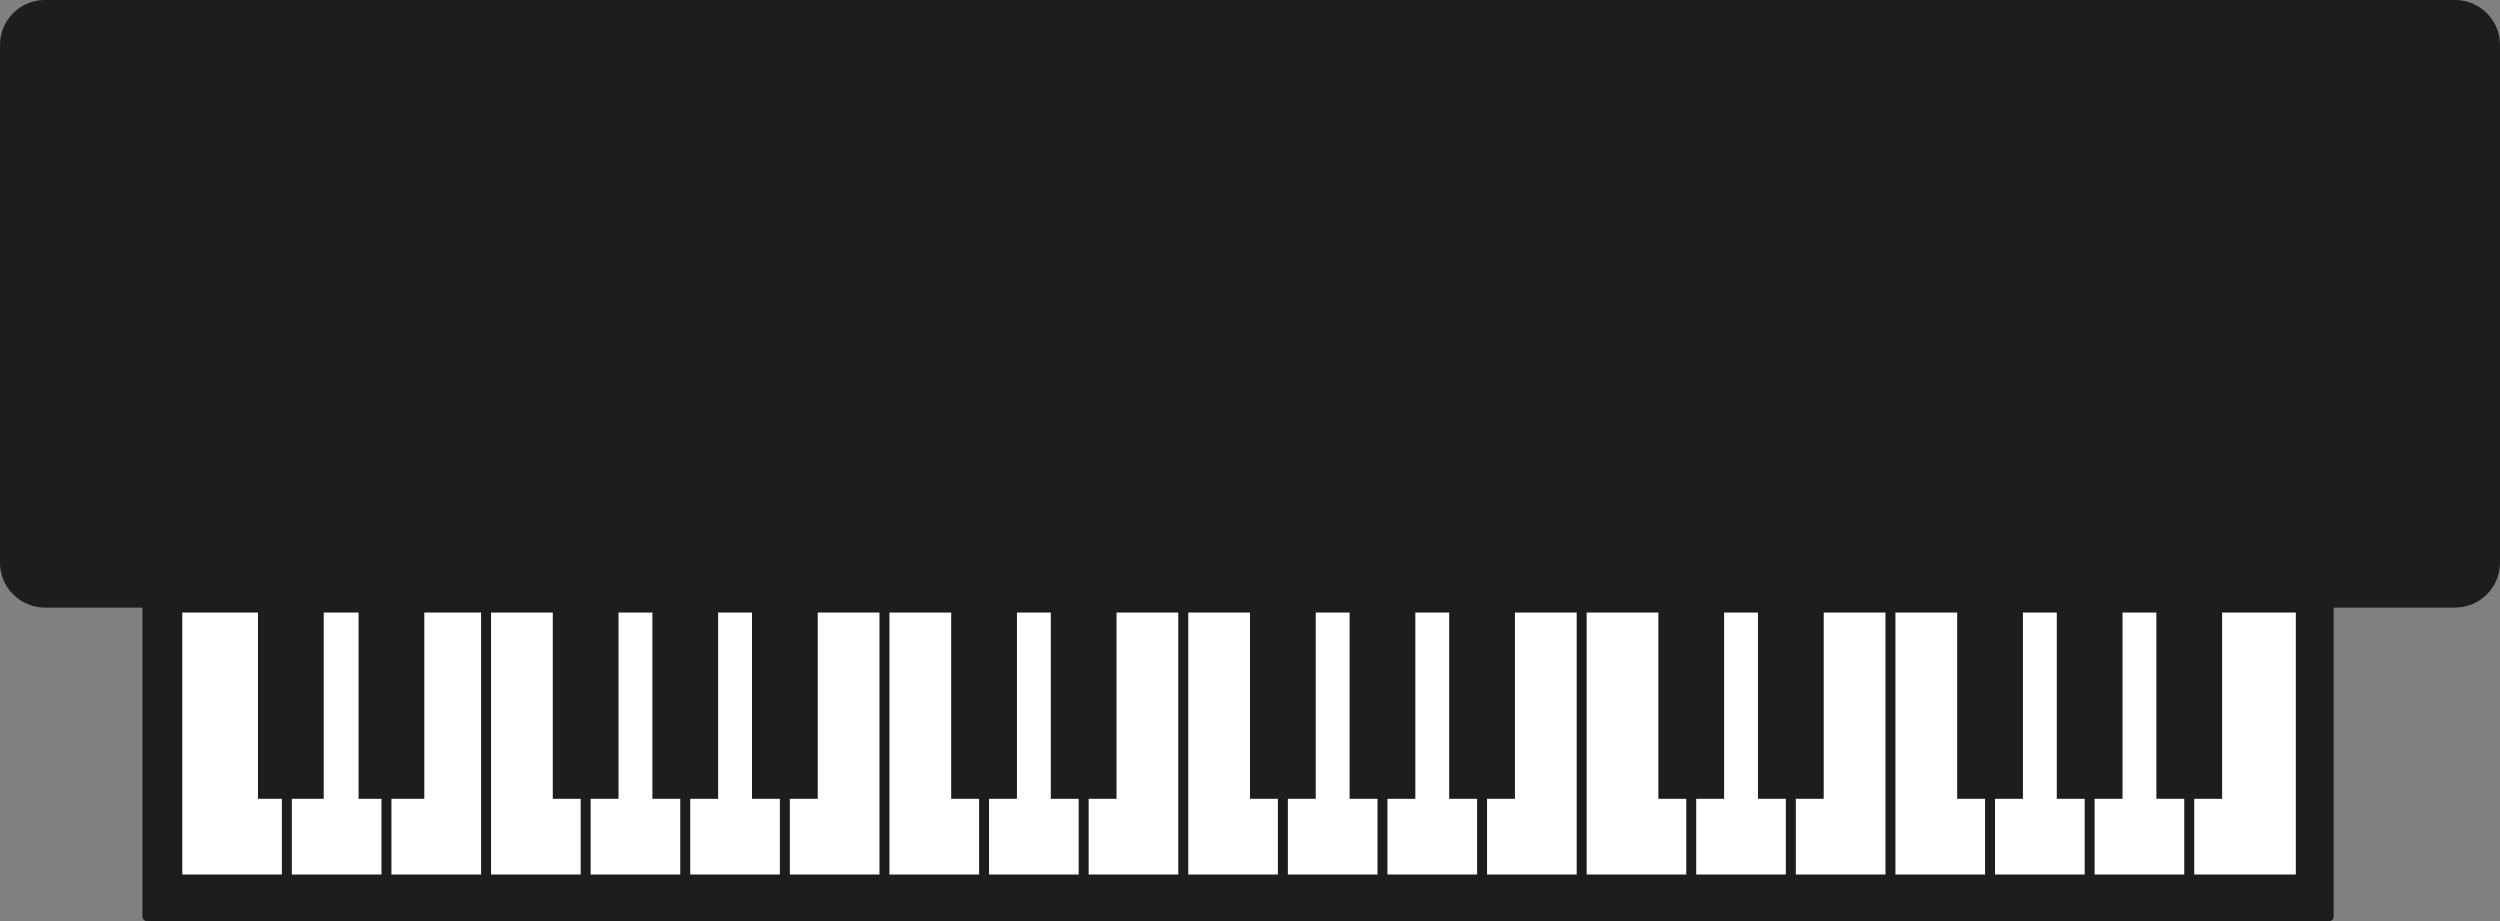 <?xml version="1.0" encoding="utf-8"?>
<!-- Generator: Adobe Illustrator 19.0.0, SVG Export Plug-In . SVG Version: 6.00 Build 0)  -->
<svg version="1.1" id="Layer_1" xmlns="http://www.w3.org/2000/svg" xmlns:xlink="http://www.w3.org/1999/xlink" x="0px" y="0px"
	 viewBox="0 0 251 92.5" enable-background="new 0 0 251 92.5" xml:space="preserve">
<rect x="0" y="0" width="251" height="92.5" fill="#808080" stroke="none"/>
<g id="XMLID_28_">
	
		<rect id="XMLID_29_" x="14.8" y="37" fill="#1D1D1B" stroke="#1D1D1B" stroke-linejoin="round" stroke-miterlimit="10" width="219" height="55"/>
	<rect id="XMLID_42_" x="18.3" y="61.5" fill="#FFFFFF" width="212.2" height="26.3"/>
	<rect id="XMLID_41_" x="25.9" y="60.5" fill="#1D1D1B" width="6.6" height="19.7"/>
	<rect id="XMLID_40_" x="36" y="60.5" fill="#1D1D1B" width="6.6" height="19.7"/>
	<rect id="XMLID_39_" x="55.5" y="60.5" fill="#1D1D1B" width="6.6" height="19.7"/>
	<rect id="XMLID_38_" x="65.5" y="60.5" fill="#1D1D1B" width="6.6" height="19.7"/>
	<rect id="XMLID_37_" x="75.5" y="60.5" fill="#1D1D1B" width="6.6" height="19.7"/>
	<rect id="XMLID_36_" x="95.5" y="60.5" fill="#1D1D1B" width="6.6" height="19.7"/>
	<rect id="XMLID_35_" x="105.5" y="60.5" fill="#1D1D1B" width="6.6" height="19.7"/>
	<rect id="XMLID_34_" x="125.5" y="60.5" fill="#1D1D1B" width="6.6" height="19.7"/>
	<rect id="XMLID_33_" x="135.5" y="60.5" fill="#1D1D1B" width="6.6" height="19.7"/>
	<rect id="XMLID_32_" x="145.5" y="60.5" fill="#1D1D1B" width="6.6" height="19.7"/>
	<rect id="XMLID_31_" x="166.5" y="60.5" fill="#1D1D1B" width="6.6" height="19.7"/>
	<rect id="XMLID_30_" x="176.5" y="60.5" fill="#1D1D1B" width="6.6" height="19.7"/>
	<rect id="XMLID_43_" x="196.5" y="60.5" fill="#1D1D1B" width="6.6" height="19.7"/>
	<rect id="XMLID_44_" x="206.5" y="60.5" fill="#1D1D1B" width="6.6" height="19.7"/>
	<rect id="XMLID_45_" x="216.5" y="60.5" fill="#1D1D1B" width="6.6" height="19.7"/>
	<line id="XMLID_46_" fill="none" stroke="#1D1D1B" stroke-miterlimit="10" x1="28.8" y1="60.5" x2="28.8" y2="89.5"/>
	<line id="XMLID_47_" fill="none" stroke="#1D1D1B" stroke-miterlimit="10" x1="38.8" y1="60.5" x2="38.8" y2="89.5"/>
	<line id="XMLID_48_" fill="none" stroke="#1D1D1B" stroke-miterlimit="10" x1="48.8" y1="60.5" x2="48.8" y2="89.5"/>
	<line id="XMLID_49_" fill="none" stroke="#1D1D1B" stroke-miterlimit="10" x1="58.8" y1="60.5" x2="58.8" y2="89.5"/>
	<line id="XMLID_50_" fill="none" stroke="#1D1D1B" stroke-miterlimit="10" x1="68.8" y1="60.5" x2="68.8" y2="89.5"/>
	<line id="XMLID_51_" fill="none" stroke="#1D1D1B" stroke-miterlimit="10" x1="78.8" y1="60.5" x2="78.8" y2="89.5"/>
	<line id="XMLID_52_" fill="none" stroke="#1D1D1B" stroke-miterlimit="10" x1="88.8" y1="60.5" x2="88.8" y2="89.5"/>
	<line id="XMLID_53_" fill="none" stroke="#1D1D1B" stroke-miterlimit="10" x1="98.8" y1="60.5" x2="98.8" y2="89.5"/>
	<line id="XMLID_54_" fill="none" stroke="#1D1D1B" stroke-miterlimit="10" x1="108.8" y1="60.5" x2="108.8" y2="89.5"/>
	<line id="XMLID_55_" fill="none" stroke="#1D1D1B" stroke-miterlimit="10" x1="118.8" y1="60.5" x2="118.8" y2="89.5"/>
	<line id="XMLID_56_" fill="none" stroke="#1D1D1B" stroke-miterlimit="10" x1="128.8" y1="60.5" x2="128.8" y2="89.5"/>
	<line id="XMLID_57_" fill="none" stroke="#1D1D1B" stroke-miterlimit="10" x1="138.8" y1="60.5" x2="138.8" y2="89.5"/>
	<line id="XMLID_58_" fill="none" stroke="#1D1D1B" stroke-miterlimit="10" x1="148.8" y1="60.5" x2="148.8" y2="89.5"/>
	<line id="XMLID_59_" fill="none" stroke="#1D1D1B" stroke-miterlimit="10" x1="158.8" y1="60.5" x2="158.8" y2="89.5"/>
	<line id="XMLID_60_" fill="none" stroke="#1D1D1B" stroke-miterlimit="10" x1="169.8" y1="60.5" x2="169.8" y2="89.5"/>
	<line id="XMLID_61_" fill="none" stroke="#1D1D1B" stroke-miterlimit="10" x1="179.8" y1="60.5" x2="179.8" y2="89.5"/>
	<line id="XMLID_62_" fill="none" stroke="#1D1D1B" stroke-miterlimit="10" x1="189.8" y1="60.5" x2="189.8" y2="89.5"/>
	<line id="XMLID_63_" fill="none" stroke="#1D1D1B" stroke-miterlimit="10" x1="199.8" y1="60.5" x2="199.8" y2="89.5"/>
	<line id="XMLID_64_" fill="none" stroke="#1D1D1B" stroke-miterlimit="10" x1="209.8" y1="60.5" x2="209.8" y2="89.5"/>
	<line id="XMLID_65_" fill="none" stroke="#1D1D1B" stroke-miterlimit="10" x1="219.8" y1="60.5" x2="219.8" y2="89.5"/>
	<path id="XMLID_66_" fill="#1D1D1B" stroke="#1D1D1B" stroke-linejoin="round" stroke-miterlimit="10" d="M246.5,60.5H4.5
		c-2.2,0-4-1.8-4-4v-52c0-2.2,1.8-4,4-4h242c2.2,0,4,1.8,4,4v52C250.5,58.7,248.7,60.5,246.5,60.5z"/>
</g>
</svg>
